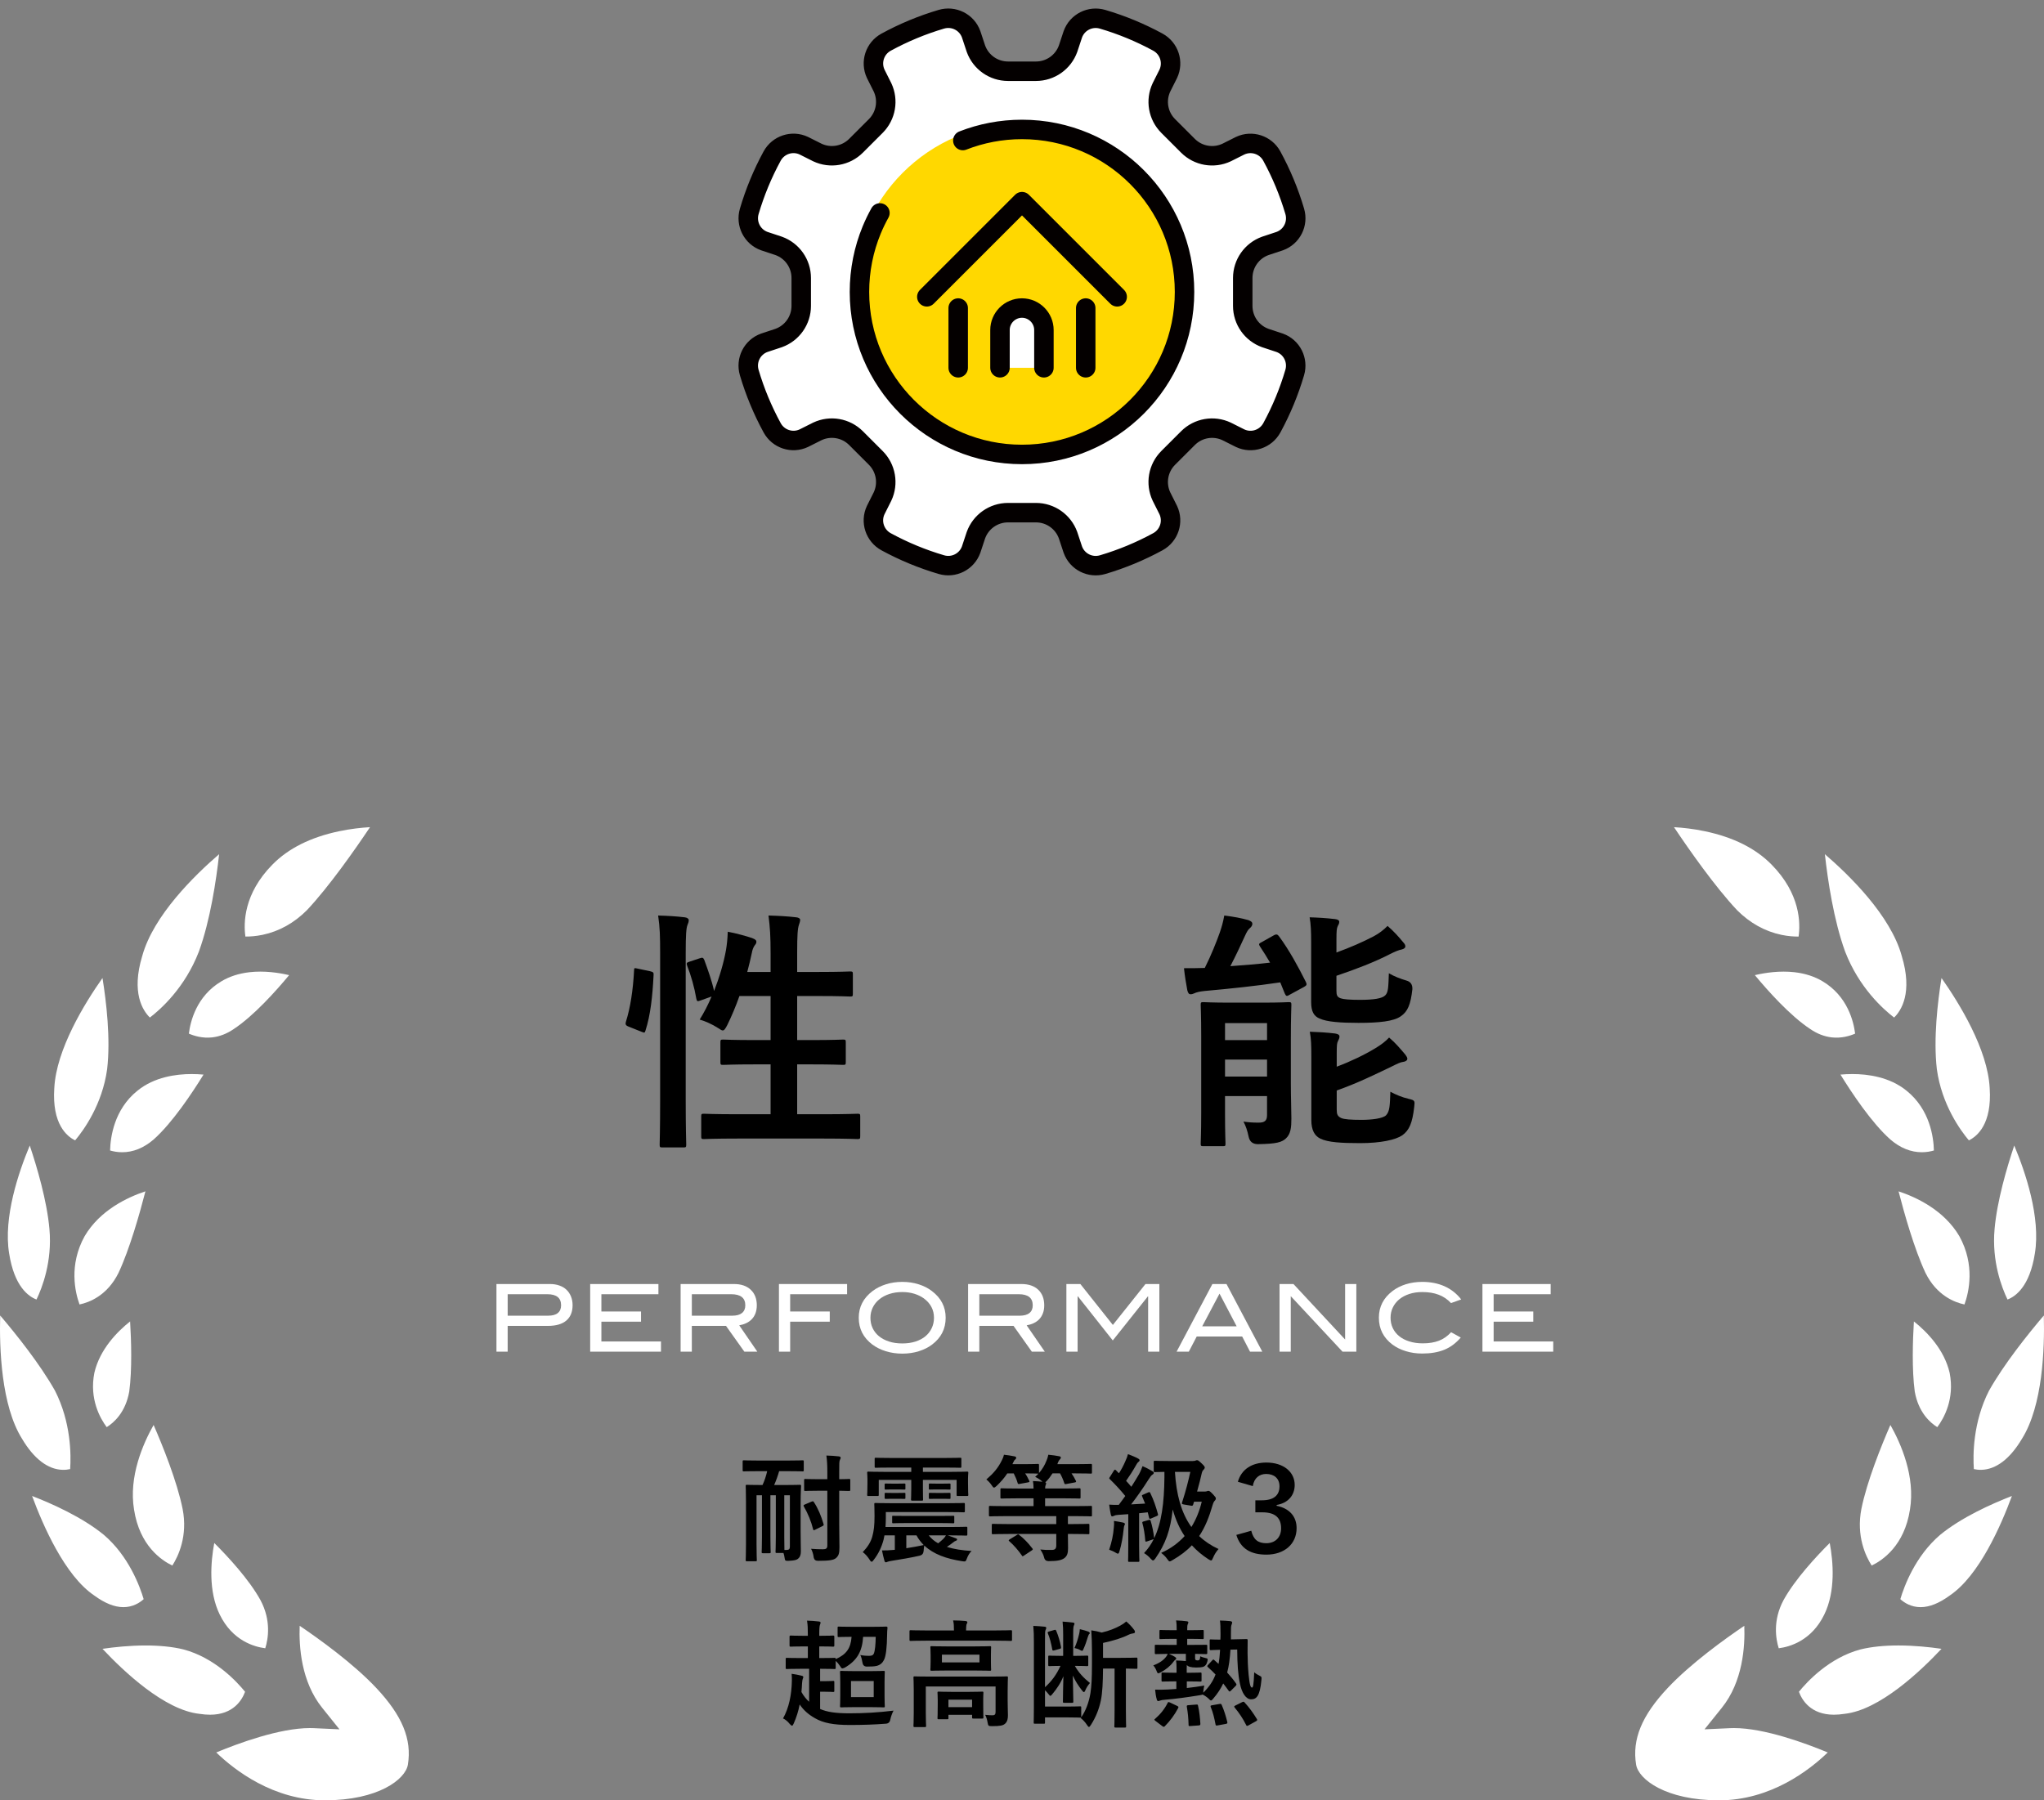<?xml version="1.0" encoding="UTF-8"?><svg id="b" xmlns="http://www.w3.org/2000/svg" viewBox="0 0 420 370"><rect x="0" y="0" width="420" height="370" fill="#808080" stroke="none"/><defs><style>.d{fill:#ffd800;stroke:#ffd800;stroke-width:2.5px;}.d,.e,.f{stroke-linecap:round;stroke-linejoin:round;}.g,.h,.f{fill:#fff;}.h,.i{opacity:0;}.e{fill:none;}.e,.f{stroke:#040000;stroke-width:4px;}.j{fill:gold;}</style></defs><g id="c"><g class="i"><rect class="j" x="0" width="420" height="370" rx="30" ry="30"/></g><rect class="h" x="150" width="120" height="120"/><path class="f" d="M220.447,7.047l-.98,2.957c-1.001,2.782-3.639,4.636-6.595,4.636h-5.744c-2.956,0-5.595-1.855-6.596-4.636l-.98-2.957c-.897-2.492-3.583-3.84-6.124-3.09-3.977,1.174-7.776,2.761-11.35,4.709-2.321,1.265-3.258,4.117-2.132,6.508l-.003-.005,1.398,2.784c1.259,2.675.705,5.852-1.385,7.942l-4.062,4.062c-2.09,2.09-5.268,2.645-7.942,1.385l-2.784-1.398c-2.396-1.128-5.249-.182-6.515,2.145-1.982,3.642-3.547,7.451-4.696,11.356-.746,2.536.607,5.215,3.094,6.11l-.006-.002,2.957.98c2.782,1.001,4.636,3.639,4.636,6.595v5.744c0,2.956-1.855,5.595-4.636,6.596l-2.957.98c-2.492.897-3.84,3.583-3.09,6.124,1.174,3.977,2.761,7.776,4.709,11.35,1.265,2.321,4.117,3.258,6.508,2.132l-.005.003,2.784-1.398c2.675-1.259,5.852-.705,7.942,1.385l4.061,4.062c2.09,2.09,2.645,5.268,1.385,7.942l-1.398,2.784c-1.128,2.396-.182,5.249,2.145,6.515,3.642,1.982,7.451,3.547,11.356,4.696,2.536.746,5.215-.607,6.11-3.094l-.002.006.98-2.957c1.001-2.782,3.639-4.636,6.596-4.636h5.744c2.956,0,5.595,1.855,6.596,4.636l.98,2.957c.897,2.492,3.583,3.84,6.124,3.09,3.977-1.174,7.776-2.761,11.35-4.709,2.321-1.265,3.258-4.117,2.132-6.508l.003.005-1.398-2.784c-1.259-2.675-.705-5.852,1.385-7.942l4.062-4.061c2.09-2.09,5.268-2.645,7.942-1.385l2.784,1.398c2.396,1.128,5.249.182,6.515-2.145,1.982-3.642,3.547-7.451,4.696-11.356.746-2.536-.607-5.215-3.094-6.11l.006.002-2.957-.98c-2.782-1.001-4.636-3.639-4.636-6.595v-5.744c0-2.956,1.855-5.595,4.636-6.596l2.957-.98c2.492-.897,3.84-3.583,3.09-6.124-1.174-3.977-2.761-7.776-4.709-11.35-1.265-2.321-4.117-3.258-6.508-2.132l.005-.003-2.784,1.398c-2.675,1.259-5.852.705-7.942-1.385l-4.062-4.062c-2.09-2.09-2.645-5.268-1.385-7.942l1.398-2.784c1.128-2.396.182-5.249-2.145-6.515-3.642-1.982-7.451-3.547-11.356-4.696-2.536-.746-5.215.607-6.11,3.094l.002-.006Z"/><circle class="d" cx="210" cy="60" r="33.398"/><path class="e" d="M180.807,43.764c-.632,1.135-1.201,2.31-1.7,3.521-1.615,3.919-2.506,8.213-2.506,12.715,0,18.445,14.953,33.398,33.398,33.398,18.445,0,33.398-14.953,33.398-33.398,0-18.445-14.953-33.398-33.398-33.398-4.289,0-8.39.809-12.157,2.282"/><line class="e" x1="196.889" y1="75.586" x2="196.889" y2="63.308"/><path class="f" d="M214.504,75.586v-7.765c0-2.482-2.031-4.513-4.513-4.513s-4.513,2.031-4.513,4.513v7.765"/><line class="e" x1="223.093" y1="63.308" x2="223.093" y2="75.586"/><polyline class="e" points="229.557 61.002 210 41.445 190.443 61.002"/><path d="M133.564,199.605c.674.156.781.264.732.835-.215,4.268-.625,8.169-1.67,11.396-.146.518-.264.415-.83.205l-2.598-1.04c-.684-.259-.732-.518-.576-1.04.889-2.808,1.455-6.401,1.67-10.562,0-.522.098-.469.82-.312l2.451.518ZM135.645,196.016c0-3.691-.049-5.356-.41-7.856,1.973.054,3.75.156,5.459.366.518.049.83.312.83.571,0,.361-.098.625-.254.986-.264.679-.371,1.978-.371,5.776v30.229c0,5.884.107,8.848.107,9.106,0,.576-.049.625-.576.625h-4.316c-.518,0-.566-.049-.566-.625,0-.259.098-3.223.098-9.053v-30.127ZM143.77,196.954c.566-.21.723-.156.938.312.723,1.978,1.553,4.268,2.021,6.401,1.094-2.812,1.982-5.776,2.451-8.433.156-.938.312-2.183.361-3.745,1.709.312,3.955.938,4.99,1.299.684.264.889.469.889.732,0,.361-.107.469-.312.728-.312.415-.518.986-.625,1.611-.264,1.25-.576,2.549-.938,3.901h4.795v-3.745c0-3.691-.117-5.308-.43-7.856,1.982.054,3.906.156,5.684.366.518.049.82.259.82.518,0,.366-.146.679-.254,1.04-.254.781-.361,1.978-.361,5.776v3.901h4.365c4.629,0,6.191-.103,6.504-.103.527,0,.576.054.576.571v4.009c0,.518-.049.571-.576.571-.312,0-1.875-.103-6.504-.103h-4.365v9.053h2.803c4.688,0,6.299-.103,6.611-.103.518,0,.576.049.576.571v4.058c0,.522-.059.571-.576.571-.312,0-1.924-.103-6.611-.103h-2.803v10.249h5.254c5.098,0,6.816-.103,7.129-.103.518,0,.576.054.576.571v4.009c0,.571-.059.625-.576.625-.312,0-2.031-.107-7.129-.107h-17.275c-5.098,0-6.875.107-7.129.107-.518,0-.566-.054-.566-.625v-4.009c0-.518.049-.571.566-.571.254,0,2.031.103,7.129.103h6.562v-10.249h-3.125c-4.688,0-6.25.103-6.611.103-.518,0-.576-.049-.576-.571v-4.058c0-.522.059-.571.576-.571.361,0,1.924.103,6.611.103h3.125v-9.053h-6.406c-.723,2.08-1.611,4.16-2.5,5.981-.41.781-.625,1.094-.938,1.094-.205,0-.518-.21-.986-.522-1.201-.776-2.646-1.401-3.74-1.714.879-1.406,1.719-3.018,2.441-4.736l-2.188.781c-.674.259-.83.259-.938-.312-.41-2.393-1.094-4.785-1.875-6.763-.205-.576-.156-.679.527-.889l2.031-.674Z"/><path d="M261.758,192.218c.566-.312.781-.156,1.094.264,2.031,2.754,3.906,6.191,5.469,9.312.254.522.205.728-.371,1.04l-2.969,1.611c-.566.366-.723.312-.986-.259l-.928-2.29c-4.902.732-10.312,1.304-15.566,1.772-.986.103-1.66.259-2.08.469-.264.103-.469.205-.781.205s-.518-.205-.674-.83c-.264-1.406-.527-3.018-.684-4.526,1.357,0,2.92,0,4.277-.054,1.289-2.549,2.441-5.464,3.066-7.231.41-1.196.674-2.085.938-3.54,2.08.259,3.438.522,4.941.938.566.21.83.415.83.781,0,.361-.264.674-.576.938-.254.205-.566.674-.938,1.509-.82,1.821-1.973,4.263-3.008,6.24,2.812-.205,5.566-.415,8.164-.728-.674-1.143-1.348-2.236-2.08-3.33-.312-.469-.205-.625.361-.884l2.5-1.406ZM265.244,222.813c0,2.656.107,5.464.107,7.075,0,1.772-.107,3.174-1.152,4.111-.82.728-1.816,1.094-5.723,1.147q-1.602,0-1.914-1.562c-.273-1.299-.586-2.188-1.055-3.071,1.211.156,1.875.21,3.125.21s1.719-.415,1.719-1.562v-3.901h-8.633v3.384c0,4.106.098,6.084.098,6.396,0,.469-.049.522-.566.522h-3.955c-.518,0-.576-.054-.576-.522,0-.361.107-2.183.107-6.396v-15.61c0-4.214-.107-6.143-.107-6.504,0-.522.059-.571.576-.571.361,0,1.67.103,5.518.103h6.504c3.848,0,5.146-.103,5.459-.103.518,0,.576.049.576.571,0,.312-.107,2.603-.107,6.973v9.312ZM251.719,210.274v3.486h8.633v-3.486h-8.633ZM260.352,221.251v-3.486h-8.633v3.486h8.633ZM274.609,195.758c2.861-1.04,5.361-2.134,7.656-3.33,1.191-.625,2.129-1.406,2.852-2.134,1.309,1.143,2.295,2.236,3.184,3.33.361.366.469.625.469.884,0,.312-.312.522-.732.625-.576.103-1.357.415-2.393.938-3.223,1.665-7.031,3.12-11.035,4.473v3.071c0,.938.156,1.299.879,1.562.625.205,1.826.312,3.965.312,2.754,0,4.57-.264,5.195-.938.625-.625.625-1.665.732-4.526,1.045.625,2.393,1.143,3.643,1.509q1.25.361,1.191,1.768c-.352,3.12-.938,4.58-2.383,5.566-1.465,1.04-4.434,1.353-8.691,1.353-3.691,0-6.504-.205-7.969-.884-1.191-.469-1.758-1.455-1.758-3.379v-12.334c0-2.236-.059-3.643-.312-5.098,1.66.049,3.477.156,5.195.361.576.054.889.264.889.571,0,.366-.156.576-.312.889-.205.469-.264.884-.264,2.861v2.549ZM274.668,228.018c0,.986.156,1.401.938,1.768.625.259,1.914.366,4.16.366,2.031,0,4.365-.264,5.039-.938.781-.835.781-2.031.889-4.839,1.045.571,2.393,1.143,3.74,1.455,1.309.312,1.309.366,1.152,1.719-.371,3.228-.996,4.736-2.441,5.776-1.357.933-4.434,1.611-8.643,1.611-3.857,0-6.66-.156-8.223-.938-1.143-.571-1.826-1.714-1.826-3.799v-13.11c0-2.236-.039-3.589-.312-5.049,1.67.054,3.496.156,5.215.366.566.103.879.259.879.625,0,.361-.156.625-.312.938-.205.415-.254.728-.254,2.754v2.5c2.803-1.04,5.723-2.446,7.949-3.799,1.201-.728,2.09-1.406,2.812-2.188,1.309,1.094,2.295,2.29,3.232,3.384.361.469.518.728.518.986,0,.312-.371.576-.83.625-.576.054-1.299.42-2.344.938-3.584,1.719-7.178,3.486-11.338,4.946v3.901Z"/><path d="M155.938,302.354c-2.188,0-2.949.044-3.066.044-.244,0-.273-.02-.273-.264v-1.748c0-.239.029-.264.273-.264.117,0,.879.049,3.066.049h5.889c2.207,0,2.949-.049,3.066-.049.244,0,.264.024.264.264v1.748c0,.244-.02.264-.264.264-.117,0-.859-.044-3.066-.044h-1.729c-.283,1.006-.645,1.987-1.025,2.847h2.275c2.109,0,2.832-.044,2.969-.044.264,0,.293.024.293.264,0,.142-.098,1.294-.098,3.545v5.723c0,1.943.049,3.14.049,4.17,0,.742-.195,1.172-.596,1.509-.293.239-.771.361-1.895.41-.674.02-.771,0-.84-.552-.049-.435-.146-.767-.244-1.055h-1.357c-.244,0-.273-.024-.273-.264,0-.171.059-1.152.059-3.042v-8.555h-1.113v8.604c0,1.89.059,2.896.059,3.042,0,.239-.029.264-.293.264h-1.289c-.244,0-.273-.024-.273-.264,0-.171.059-1.152.059-3.042v-8.604h-1.113v10.112c0,2.061.059,3.066.059,3.208,0,.215-.029.239-.244.239h-1.768c-.244,0-.273-.024-.273-.239,0-.166.059-1.147.059-3.354v-8.457c0-2.227-.059-3.232-.059-3.398,0-.239.029-.264.273-.264.156,0,.879.044,2.988.044h.195c.41-.884.723-1.816.957-2.847h-1.699ZM161.641,318.546c.449,0,.664-.166.664-.669v-10.566h-1.152v8.555c0,1.338.029,2.227.029,2.681h.459ZM166.787,308.604c.244-.093.332-.093.459.122.84,1.27,1.504,2.871,1.982,4.502.068.239,0,.312-.264.43l-1.484.742c-.293.146-.361.122-.41-.142-.352-1.46-1.055-3.208-1.895-4.648-.117-.215-.068-.288.195-.405l1.416-.601ZM172.441,313.155c0,1.68.049,3.501.049,4.839,0,1.226-.146,1.753-.752,2.256-.498.381-1.357.527-3.633.527q-.742.02-.889-.625c-.117-.815-.283-1.318-.557-1.846.869.073,1.738.098,2.451.098.645,0,.889-.19.889-.767v-11.26h-1.758c-1.953,0-2.607.049-2.754.049-.234,0-.254-.024-.254-.264v-1.968c0-.215.02-.239.254-.239.146,0,.801.049,2.754.049h1.758v-1.484c0-1.533-.059-2.349-.195-3.379.889.024,1.699.073,2.539.171.234.02.391.117.391.239,0,.215-.078.332-.156.503-.137.283-.137.811-.137,2.417v1.533c1.367,0,1.865-.049,1.992-.049.254,0,.283.024.283.239v1.968c0,.239-.029.264-.283.264-.127,0-.625-.024-1.992-.049v6.777Z"/><path d="M182.021,312.056c0,.571-.029,1.172-.068,1.772h13.242c2.344,0,3.164-.049,3.301-.049.244,0,.273.024.273.239v1.294c0,.264-.029.288-.273.288-.137,0-.957-.049-3.301-.049h-.449c.596.19,1.27.454,1.719.625.117.044.195.093.195.215,0,.142-.078.215-.244.264-.166.044-.303.142-.645.405-.312.239-.713.552-1.201.864,1.445.454,3.145.718,5.078.835-.41.361-.762.962-.996,1.606-.215.601-.293.601-1.035.479-3.115-.479-5.801-1.411-7.695-3.208-.068.356-.117.791-.137,1.147q-.078.767-.791.938c-1.865.43-3.955.767-5.732,1.055-.381.068-.713.117-.859.19-.166.073-.234.117-.352.117-.156,0-.244-.068-.312-.308-.195-.698-.371-1.392-.508-2.134.791.024,1.436-.024,2.305-.098.098,0,.215-.024.332-.024v-2.969h-2.129c-.059.312-.127.601-.176.864-.381,1.484-1.055,2.92-1.992,4.116-.186.288-.332.435-.469.435-.117,0-.273-.146-.43-.435-.41-.645-.957-1.245-1.396-1.533.986-1.05,1.631-2.012,1.963-3.208.332-1.245.459-2.227.459-4.263,0-1.533-.049-2.251-.049-2.373,0-.239.02-.264.293-.264.137,0,.928.049,3.252.049h11.553c2.324,0,3.086-.049,3.223-.049.273,0,.293.024.293.264v1.392c0,.239-.02.264-.293.264-.137,0-.898-.049-3.223-.049h-12.725v1.294ZM183.242,301.612c-2.324,0-3.115.044-3.262.044-.234,0-.254-.024-.254-.264v-1.558c0-.215.02-.239.254-.239.146,0,.938.049,3.262.049h10.762c2.344,0,3.105-.049,3.281-.049.234,0,.254.024.254.239v1.558c0,.239-.02.264-.254.264-.176,0-.938-.044-3.281-.044h-4.365v.884h5.918c2.197,0,2.969-.049,3.135-.049.244,0,.273.024.273.264,0,.146-.059.527-.059,1.104v.981c0,1.938.059,2.251.059,2.397,0,.239-.029.264-.273.264h-1.865c-.244,0-.264-.024-.264-.264v-3.042h-6.924v1.748c0,1.411.029,2.085.029,2.227,0,.239,0,.288-.244.288h-1.982c-.225,0-.244-.049-.244-.288,0-.142.049-.815.049-2.227v-1.748h-6.68v3.042c0,.239-.029.264-.273.264h-1.836c-.244,0-.273-.024-.273-.264,0-.146.059-.459.059-2.397v-.815c0-.742-.059-1.123-.059-1.27,0-.239.029-.264.273-.264.137,0,.928.049,3.105.049h5.684v-.884h-4.004ZM184.414,304.918c.986,0,1.23-.024,1.367-.024.234,0,.264.024.264.19v.864c0,.166-.029.19-.264.19-.137,0-.381-.024-1.367-.024h-.977c-.986,0-1.23.024-1.367.024-.264,0-.293-.024-.293-.19v-.864c0-.166.029-.19.293-.19.137,0,.381.024,1.367.024h.977ZM184.414,306.832c.986,0,1.23-.024,1.367-.024.234,0,.264.024.264.171v.859c0,.19-.029.215-.264.215-.137,0-.381-.024-1.367-.024h-.977c-.986,0-1.23.024-1.367.024-.264,0-.293-.024-.293-.239v-.835c0-.146.029-.171.293-.171.137,0,.381.024,1.367.024h.977ZM186.699,313.013c-2.236,0-2.979.049-3.125.049-.234,0-.254-.024-.254-.215v-1.128c0-.19.02-.19.254-.19.146,0,.889.024,3.125.024h6.006c2.197,0,2.969-.024,3.115-.024.234,0,.264,0,.264.19v1.128c0,.19-.029.215-.264.215-.146,0-.918-.049-3.115-.049h-6.006ZM186.23,318.189c1.23-.195,2.5-.41,3.574-.649-.566-.576-1.074-1.221-1.484-1.987h-2.09v2.637ZM190.84,315.552c.498.645,1.152,1.196,1.934,1.631.41-.312.742-.625,1.055-.913.195-.215.41-.454.547-.718h-3.535ZM193.613,304.918c1.035,0,1.289-.024,1.445-.024.234,0,.254.024.254.19v.864c0,.166-.02.19-.254.19-.156,0-.41-.024-1.445-.024h-1.055c-1.025,0-1.289.024-1.436.024-.244,0-.264-.024-.264-.19v-.864c0-.166.02-.19.264-.19.146,0,.41.024,1.436.024h1.055ZM193.613,306.832c1.035,0,1.289-.024,1.445-.024.234,0,.254.024.254.215v.815c0,.19-.02.215-.254.215-.156,0-.41-.024-1.445-.024h-1.055c-1.025,0-1.289.024-1.436.024-.244,0-.264-.024-.264-.215v-.815c0-.19.02-.215.264-.215.146,0,.41.024,1.436.024h1.055Z"/><path d="M207.197,315.264c-2.227,0-2.998.049-3.135.049-.244,0-.273-.024-.273-.264v-1.582c0-.264.029-.288.273-.288.137,0,.908.049,3.135.049h9.844v-1.631h-10.537c-2.158,0-2.871.049-3.027.049-.254,0-.273-.024-.273-.264v-1.626c0-.239.02-.264.273-.264.156,0,.869.044,3.027.044h5.869v-1.602h-3.213c-2.344,0-3.184.049-3.33.049-.244,0-.264-.024-.264-.264v-1.582c0-.239.02-.264.264-.264.146,0,.986.049,3.33.049h3.213c0-.649-.049-1.104-.127-1.533.703.024,1.396.068,1.953.142l-.176-.166c-.449-.386-.908-.649-1.318-.84.244-.215.479-.454.674-.669h-.176c-.137,0-.762-.049-2.559-.049.332.479.576.981.84,1.509.098.215.078.288-.234.337l-1.68.308c-.361.073-.41.049-.479-.215-.166-.62-.479-1.318-.791-1.938h-1.318c-.596.908-1.299,1.724-2.207,2.588-.244.215-.381.332-.527.332s-.264-.142-.479-.479c-.332-.503-.742-.908-1.094-1.196,1.406-1.196,2.383-2.3,3.184-3.931.166-.332.312-.645.43-1.147.664.073,1.504.19,2.178.337.244.044.342.166.342.283,0,.146-.098.288-.225.386-.146.098-.244.239-.381.576-.078.117-.117.239-.166.356h2.412c1.973,0,2.617-.049,2.754-.049.273,0,.293.024.293.288v1.582c.674-.791,1.172-1.582,1.533-2.539.146-.312.283-.718.381-1.221.742.073,1.66.19,2.227.312.273.044.342.166.342.264,0,.142-.068.264-.195.381-.117.122-.244.288-.361.552-.068.142-.117.288-.156.43h3.652c2.256,0,3.047-.049,3.193-.049.244,0,.264.024.264.288v1.44c0,.239-.02.264-.264.264-.146,0-.938-.049-3.193-.049h-.742c.342.479.625.981.898,1.533.088.215.039.288-.273.337l-1.65.308c-.361.073-.4.049-.479-.215-.215-.669-.508-1.343-.859-1.963h-1.543c-.332.503-.684,1.006-1.143,1.509-.146.166-.244.264-.342.337.098.044.176.117.176.19,0,.142-.049.239-.098.356-.049.146-.117.361-.117.723h3.711c2.373,0,3.184-.049,3.33-.049.215,0,.244.024.244.264v1.582c0,.239-.029.264-.244.264-.146,0-.957-.049-3.33-.049h-3.711v1.602h6.348c2.148,0,2.891-.044,3.047-.044.215,0,.234.024.234.264v1.626c0,.239-.02.264-.234.264-.156,0-.898-.049-3.047-.049h-1.66v1.631h.986c2.256,0,3.018-.049,3.164-.049.244,0,.264.024.264.288v1.582c0,.239-.02.264-.264.264-.146,0-.908-.049-3.164-.049h-.986v.361c0,.835.029,1.748.029,2.539,0,.957-.146,1.626-.791,2.085-.547.381-1.318.596-3.203.596q-.752,0-.918-.718c-.137-.576-.43-1.147-.791-1.675.889.093,1.484.117,2.324.093.693,0,.957-.239.957-.957v-2.324h-9.844ZM208.926,315.479c.137-.093.215-.142.283-.142s.127.049.215.117c.957.742,1.826,1.631,2.686,2.759.166.19.166.239-.098.43l-1.562,1.03c-.332.215-.352.239-.469.024-.742-1.079-1.66-2.134-2.598-2.949-.186-.166-.156-.215.127-.405l1.416-.864Z"/><path d="M235.889,306.734c.312-.117.361-.117.479.122.703,1.436,1.172,2.876,1.562,4.312.068.264,0,.288-.293.43l-1.123.483c-.283.117-.361.068-.41-.195l-.264-1.074c-.596.068-1.191.142-1.777.19v6.587c0,2.202.059,3.018.059,3.14,0,.239-.029.264-.273.264h-1.797c-.234,0-.254-.024-.254-.264,0-.146.039-.938.039-3.14v-6.396l-2.08.142c-.4.024-.674.098-.859.195-.098.049-.244.117-.381.117-.146,0-.215-.166-.273-.405-.117-.576-.234-1.245-.332-2.012.703.049,1.348.068,1.973.049.449-.576.879-1.201,1.338-1.821-.967-1.201-2.041-2.349-3.164-3.452-.215-.166-.146-.239.029-.503l.781-1.245c.098-.142.176-.215.244-.215.049,0,.117.049.215.142.186.215.4.41.596.601.508-.791.918-1.558,1.299-2.446.303-.645.43-1.025.547-1.484.654.239,1.494.576,2.061.889.264.142.332.239.332.381,0,.122-.098.215-.215.312-.186.146-.283.264-.449.576-.742,1.318-1.367,2.275-2.109,3.33.381.405.742.815,1.074,1.221.547-.84,1.074-1.724,1.582-2.588.293-.527.527-1.123.723-1.65.742.308,1.465.693,2.012,1.03.215.117.293.215.293.356,0,.171-.127.264-.273.361-.234.142-.43.405-.781.957-1.211,1.919-2.5,3.735-3.594,5.151.928-.049,1.885-.098,2.871-.166-.195-.503-.391-.986-.605-1.465-.098-.239-.068-.264.273-.405l.928-.41ZM228.867,313.922c.049-.454.078-.811.029-1.338.596.068,1.484.264,1.865.332.264.073.391.171.391.288,0,.122-.059.215-.127.337-.068.117-.088.405-.146.791-.137,1.411-.43,3.115-.84,4.453-.117.386-.186.527-.352.527-.098,0-.244-.093-.459-.215-.381-.239-.957-.479-1.318-.601.527-1.553.84-3.018.957-4.575ZM247.539,306.544c.254,0,.352-.024.469-.073.117-.044.176-.068.312-.068.146,0,.332.068.938.718.449.479.576.669.576.84,0,.142-.049.264-.166.405-.176.166-.312.361-.459.815-.742,2.588-1.582,4.697-2.803,6.514,1.104,1.055,2.422,1.943,3.975,2.661-.479.552-.83,1.104-1.123,1.797-.166.381-.234.552-.41.552-.117,0-.283-.098-.566-.264-1.25-.815-2.383-1.748-3.379-2.852-1.055,1.128-2.354,2.109-3.965,3.042-.273.166-.449.264-.586.264-.156,0-.273-.142-.508-.479-.332-.503-.791-.908-1.25-1.27,1.973-.864,3.555-2.061,4.824-3.452-1.016-1.509-1.826-3.281-2.451-5.459-.459,4.189-1.436,7.017-3.594,10.107-.186.239-.303.361-.459.361-.117,0-.254-.122-.498-.386-.381-.454-.84-.811-1.338-1.123.781-.84,1.465-1.797,1.992-2.876l-1.328.454c-.332.122-.381.098-.41-.142-.088-1.152-.303-2.637-.586-3.569-.078-.264,0-.312.283-.386l1.006-.288c.293-.068.312-.044.41.215.254.791.596,2.324.713,3.525,1.514-3.115,2.061-7.212,2.109-12.554v-1.079c-1.318.024-1.797.049-1.914.049-.264,0-.283-.024-.283-.264v-1.797c0-.239.02-.264.283-.264.146,0,.811.049,2.92.049h4.814c.312,0,.498-.049.596-.098s.176-.073.293-.073c.166,0,.332.073.977.698.488.454.605.669.605.815,0,.117-.098.308-.264.479-.195.166-.264.332-.342.62-.234,1.055-.566,2.397-.977,3.833h1.562ZM241.426,302.496c.283,4.648,1.289,8.433,3.379,11.333.977-1.558,1.68-3.33,2.129-5.2h-1.582l-.166.552c-.098.264-.146.337-.479.264l-1.416-.239c-.43-.073-.498-.122-.381-.479.742-2.275,1.289-4.434,1.68-6.23h-3.164Z"/><path d="M254.355,304.532c.742-2.588,2.92-3.95,5.859-3.95,3.525,0,5.82,1.938,5.82,4.6,0,2.153-1.387,3.735-3.711,4.116v.171c2.617.527,4.102,2.178,4.102,4.6,0,3.232-2.49,5.439-6.211,5.439-3.203,0-5.312-1.226-6.172-4.053l3.066-.859c.449,1.821,1.387,2.563,3.086,2.563,1.816,0,3.047-1.177,3.047-3.066,0-2.036-1.104-3.281-3.838-3.281h-1.455v-2.471h1.338c2.51,0,3.623-1.079,3.623-2.876,0-1.626-1.113-2.539-2.734-2.539-1.367,0-2.471.791-2.754,2.495l-3.066-.889Z"/><path d="M168.34,338.37v2.393h.342c1.982,0,2.637-.044,2.783-.044.215,0,.254.02.254.264,2.139-.938,3.096-2.183,3.262-4.58-1.816,0-2.461.049-2.617.049-.234,0-.254-.024-.254-.264v-1.626c0-.239.02-.264.254-.264.156,0,.82.044,2.812.044h4.062c1.992,0,2.666-.044,2.812-.044.254,0,.312.044.312.288-.059.454-.078.908-.078,1.338-.039,2.661-.234,4.434-.645,5.225-.293.601-.762,1.03-1.484,1.221-.508.122-1.172.146-2.031.146q-.771,0-.898-.791c-.088-.527-.254-1.25-.449-1.582.723.142,1.318.166,1.797.166.527,0,.84-.117.977-.454.244-.576.371-1.895.391-3.452h-2.588c-.186,2.998-1.24,4.844-3.721,6.304-.254.117-.43.19-.547.19-.166,0-.254-.142-.498-.527-.264-.405-.557-.742-.869-1.03v1.416c0,.239-.02.264-.254.264-.146,0-.801-.049-2.783-.049h-.166v2.539h1.025c1.084,0,1.514-.049,1.631-.049.234,0,.264.024.264.264v1.772c0,.215-.029.239-.264.239-.117,0-.547-.049-1.631-.049h-1.025v3.545c1.436.625,3.184.889,6.016.889,3.086,0,5.918-.166,9.072-.552-.303.576-.527,1.196-.674,1.87q-.137.767-.898.815c-2.451.19-4.775.264-7.432.264-3.35,0-5.439-.41-7.139-1.392-1.318-.742-2.344-1.631-3.145-2.827-.254,1.343-.664,2.661-1.211,3.882-.127.312-.225.479-.371.479-.117,0-.234-.122-.449-.337-.41-.527-.938-.957-1.387-1.147,1.221-2.183,1.768-4.888,1.816-7.788,0-.381,0-.859-.049-1.387.693.093,1.465.239,2.012.381.283.073.381.122.381.288,0,.098-.02.19-.098.337-.059.117-.137.552-.156.957-.029.576-.059,1.172-.127,1.772.439.791.938,1.436,1.582,2.012v-6.777h-1.768c-1.973,0-2.637.049-2.812.049-.215,0-.234-.024-.234-.264v-1.753c0-.264.02-.283.234-.283.176,0,.84.044,2.812.044h1.504v-2.393h-.879c-1.855,0-2.48.049-2.617.049-.234,0-.264-.024-.264-.264v-1.729c0-.264.029-.288.264-.288.137,0,.762.049,2.617.049h.879v-.19c0-1.343-.02-1.963-.166-2.925.889.024,1.611.073,2.393.171.244.024.391.093.391.239,0,.142-.059.239-.117.43-.098.239-.156.693-.156,2.036v.239h.244c1.846,0,2.451-.049,2.568-.049.254,0,.283.024.283.288v1.729c0,.239-.029.264-.283.264-.117,0-.723-.049-2.568-.049h-.244ZM178.906,343.448c1.855,0,2.471-.049,2.637-.049.244,0,.264.024.264.264,0,.142-.049.718-.049,2.061v2.852c0,1.343.049,1.914.049,2.061,0,.239-.02.264-.264.264-.166,0-.781-.049-2.637-.049h-3.418c-1.875,0-2.471.049-2.617.049-.234,0-.264-.024-.264-.264,0-.171.049-.718.049-2.061v-2.852c0-1.343-.049-1.895-.049-2.061,0-.239.029-.264.264-.264.146,0,.742.049,2.617.049h3.418ZM179.531,345.484h-4.668v3.306h4.668v-3.306Z"/><path d="M190.195,337.193c-2.158,0-2.9.049-3.047.049-.234,0-.264-.024-.264-.264v-1.675c0-.239.029-.264.264-.264.146,0,.889.049,3.047.049h5.82v-.073c0-.791-.02-1.416-.176-1.987.898,0,1.729.044,2.539.117.244.024.391.122.391.239,0,.171-.098.288-.176.479-.039.195-.088.503-.088,1.152v.073h6.133c2.158,0,2.9-.049,3.037-.049.244,0,.273.024.273.264v1.675c0,.239-.029.264-.273.264-.137,0-.879-.049-3.037-.049h-14.443ZM207.051,349.483c0,1.294.059,2.3.059,3.042,0,.649-.098,1.294-.586,1.729-.43.381-.977.503-2.695.503-.742,0-.771-.049-.898-.742-.088-.576-.283-1.177-.498-1.582.723.068,1.025.093,1.533.093.391,0,.605-.166.605-.669v-5.249h-14.336v5.371c0,1.772.059,2.583.059,2.705,0,.239-.029.264-.273.264h-2.051c-.244,0-.273-.024-.273-.264,0-.146.059-.864.059-2.705v-4.648c0-1.68-.059-2.397-.059-2.539,0-.239.029-.264.273-.264.156,0,.957.044,3.223.044h12.422c2.266,0,3.066-.044,3.223-.044.244,0,.273.024.273.264,0,.142-.059.981-.059,2.729v1.963ZM200.303,338.37c2.178,0,2.939-.049,3.096-.049.234,0,.254.024.254.264,0,.166-.039.527-.039,1.558v1.46c0,.981.039,1.367.039,1.509,0,.239-.02.264-.254.264-.156,0-.918-.049-3.096-.049h-5.771c-2.188,0-2.949.049-3.096.049-.244,0-.264-.024-.264-.264,0-.142.049-.527.049-1.509v-1.46c0-1.03-.049-1.392-.049-1.558,0-.239.02-.264.264-.264.146,0,.908.049,3.096.049h5.771ZM192.9,353.341c-.244,0-.264-.024-.264-.264,0-.166.049-.552.049-2.754v-.889c0-.908-.049-1.362-.049-1.509,0-.239.02-.264.264-.264.146,0,.771.049,2.588.049h3.73c1.797,0,2.422-.049,2.598-.049.234,0,.254.024.254.264,0,.146-.039.576-.039,1.27v1.055c0,2.158.039,2.539.039,2.686,0,.239-.02.264-.254.264h-1.777c-.264,0-.293-.024-.293-.264v-.503h-4.863v.645c0,.239-.02.264-.254.264h-1.729ZM201.26,340.069h-7.715v1.582h7.715v-1.582ZM194.883,350.85h4.863v-1.533h-4.863v1.533Z"/><path d="M220.859,342.369c.811,1.46,1.885,2.539,3.105,3.521-.449.503-.762,1.03-.996,1.606-.078.166-.156.264-.244.264-.098,0-.225-.122-.41-.361-.713-.933-1.338-1.841-1.865-3.042.02,2.446.098,4.048.098,5.342,0,.239-.029.264-.273.264h-1.582c-.254,0-.283-.024-.283-.264,0-1.27.049-2.827.098-5.195-.576,1.46-1.416,2.656-2.324,3.735-.166.19-.264.288-.361.288s-.195-.122-.381-.361c-.244-.308-.479-.571-.713-.786v3.35h4.766c1.738,0,2.295-.044,2.422-.044.234,0,.254.02.254.264v1.792c0,.122,0,.146-.02.22.957-1.318,1.621-3.188,1.914-4.985.215-1.484.312-2.852.312-6.084v-2.612c0-1.411-.049-2.827-.137-4.214.83.117,1.387.239,2.148.454,1.533-.361,2.734-.84,3.789-1.416.527-.283.859-.522,1.25-.859.566.479,1.143,1.079,1.621,1.724.117.146.166.264.166.454,0,.146-.146.239-.361.264-.283.049-.547.098-.957.288-1.27.649-3.105,1.221-5.244,1.68v3.066h3.564c2.305,0,3.125-.049,3.262-.049.215,0,.244.024.244.264v1.772c0,.239-.029.264-.244.264-.117,0-.693-.024-2.129-.049v8.53c0,2.275.049,3.184.049,3.33,0,.239-.029.264-.244.264h-1.895c-.254,0-.283-.024-.283-.264,0-.146.049-1.055.049-3.33v-8.53h-2.373c-.029,2.803-.117,5.005-.459,6.611-.381,1.772-1.025,3.379-2.012,4.937-.186.288-.312.454-.43.454-.098,0-.215-.142-.41-.43-.332-.527-.762-.981-1.289-1.416l.078-.093c-.059.02-.098.02-.215.02-.127,0-.771-.044-2.422-.044h-4.766v1.03c0,.239,0,.264-.244.264h-1.826c-.234,0-.254-.024-.254-.264,0-.171.039-1.152.039-3.14v-13.247c0-1.533-.02-2.324-.117-3.452.703.024,1.68.098,2.373.171.186.02.283.093.283.215,0,.166-.039.264-.137.454-.098.239-.117.503-.117,2.134v9.629c1.387-1.27,2.324-2.515,3.184-4.385-1.582,0-2.109.049-2.256.049-.244,0-.264-.024-.264-.288v-1.606c0-.239.02-.264.264-.264.146,0,.693.049,2.393.049h.41v-4.385c0-1.03-.02-1.699-.117-2.656.693.049,1.484.117,2.061.19.264.024.381.098.381.239,0,.098-.049.19-.117.361-.078.19-.146.381-.146,1.675v4.575h.41c1.729,0,2.256-.049,2.412-.049.244,0,.273.024.273.264v1.606c0,.264-.029.288-.273.288-.156,0-.684-.049-2.412-.049h-.068ZM216.641,334.991c.254-.073.312-.024.41.215.43,1.03.742,2.085.957,3.232.039.312.02.361-.244.435l-1.123.312c-.293.068-.391.068-.43-.22-.195-1.123-.527-2.441-.889-3.257-.098-.239-.068-.312.244-.405l1.074-.312ZM221.758,335.733c.059-.239.098-.527.127-.908.596.142,1.387.356,1.748.503.166.068.293.166.293.308,0,.122-.059.171-.156.22-.059.093-.137.264-.234.547-.234.791-.527,1.68-.908,2.52-.098.264-.166.356-.283.356-.078,0-.195-.049-.371-.142-.332-.215-.762-.337-1.191-.435.449-.981.723-1.89.977-2.969Z"/><path d="M240.205,339.903c.459.19.83.405,1.143.571.244.146.342.264.342.361s-.029.166-.166.264c-.146.098-.312.288-.43.454-.605.84-1.562,1.606-2.568,2.134-.264.117-.4.215-.498.215-.176,0-.244-.142-.391-.527-.186-.479-.43-.859-.664-1.104,1.309-.479,2.178-1.123,2.705-1.865.117-.171.186-.312.264-.503-1.68.024-2.305.049-2.422.049-.215,0-.234-.024-.234-.264v-1.416c0-.215.02-.239.234-.239.146,0,.84.024,2.9.024h1.367v-1.245h-.693c-1.846,0-2.441.049-2.598.049-.234,0-.254-.024-.254-.264v-1.343c0-.239.02-.264.254-.264.156,0,.752.049,2.598.049h.693c0-.938-.029-1.484-.127-2.012.771.024,1.562.093,2.139.166.244.024.381.098.381.215,0,.146-.049.239-.117.386-.098.215-.117.503-.117,1.245h.566c1.855,0,2.422-.049,2.568-.049.244,0,.264.024.264.264v1.343c0,.239-.02.264-.264.264-.146,0-.713-.049-2.568-.049h-.566v1.245h.957c2.051,0,2.754-.024,2.891-.024.244,0,.273.024.273.239v1.416c0,.239-.029.264-.273.264-.137,0-.713-.024-2.227-.049v.835c0,.264.029.386.195.459.117.049.264.049.381.049.146,0,.264-.049.342-.171.117-.19.137-.503.137-.669.312.142.674.264,1.016.332.547.122.586.146.449.723-.098.356-.195.596-.41.811-.283.312-.645.435-1.914.435-1.074,0-1.66-.19-1.895-.527-.02.166-.02.381-.02.669v.938h.352c1.729,0,2.285-.049,2.422-.049.244,0,.273.024.273.264v1.338c0,.244-.029.264-.273.264-.137,0-.693-.044-2.422-.044h-.332v1.362c1.201-.142,2.402-.288,3.594-.503-.068.264-.166.698-.195,1.152l-.02.312c1.172-1.152,1.992-2.324,2.52-3.74-.508-.527-1.016-1.03-1.562-1.509-.098-.098-.137-.142-.137-.19,0-.073.039-.146.156-.264l.82-.889c.234-.239.264-.288.43-.142l.918.815c.156-.864.254-1.821.312-2.9-1.328.024-1.738.073-1.875.073-.234,0-.264-.024-.264-.264v-1.704c0-.239.029-.239.264-.239.117,0,.576.049,1.934.049.029-.405.029-.791.029-1.221,0-1.343-.029-2.061-.117-2.705.771.02,1.338.044,2.061.117.293.024.449.146.449.264,0,.166-.068.337-.137.527-.098.215-.117.625-.117,1.655v1.313l1.143-.024c1.416-.02,1.895-.044,2.041-.044.215,0,.254.044.254.288-.02.957-.02,1.792-.02,2.563,0,1.196.078,3.086.215,4.478.215,2.178.41,2.637.703,2.637.215,0,.332-.459.449-3.14.293.264.723.527,1.074.693.488.239.459.312.41.864-.312,3.379-1.035,3.999-2.129,3.999-1.074,0-1.895-1.343-2.275-3.159-.41-1.895-.557-4.077-.576-7.07l-1.387.024c-.117,1.87-.312,3.379-.674,4.697.645.718,1.27,1.46,1.768,2.178.078.122.146.215.146.288s-.049.166-.166.288l-.957.957c-.264.239-.312.264-.479.049-.381-.527-.742-1.03-1.123-1.509-.508,1.079-1.152,2.061-2.012,3.066-.244.288-.371.43-.508.43-.117,0-.264-.142-.547-.43-.342-.312-.771-.601-1.172-.791-.098.049-.273.098-.723.166-2.402.386-4.795.723-6.895.889-.605.049-.898.098-1.055.166-.156.049-.293.122-.439.122s-.264-.122-.303-.337c-.176-.601-.273-1.318-.342-2.012.908.024,1.514.024,2.588-.024.596-.024,1.172-.073,1.777-.117v-1.558h-.371c-1.719,0-2.266.044-2.412.044-.244,0-.264-.02-.264-.264v-1.338c0-.239.02-.264.264-.264.146,0,.693.049,2.412.049h.41v-.889c0-.767-.02-1.196-.098-1.631.605,0,1.514.073,2.012.122v-1.484h-3.467ZM241.855,350.587c.332.166.332.19.234.454-.762,1.44-1.641,2.612-2.725,3.716-.098.093-.166.142-.244.142-.068,0-.137-.049-.283-.142l-1.387-1.055c-.312-.239-.312-.288-.098-.454,1.055-.913,1.963-2.017,2.588-3.286.117-.215.137-.19.508-.044l1.406.669ZM244.609,354.732c-.332.024-.381.024-.381-.239-.029-1.318-.146-2.515-.361-3.716-.039-.264.02-.312.361-.332l1.553-.122c.312-.024.342,0,.391.239.283,1.245.41,2.466.479,3.711,0,.244-.049.312-.342.337l-1.699.122ZM250.195,354.61c-.332.049-.391.024-.43-.215-.244-1.27-.508-2.417-.986-3.569-.088-.239-.049-.312.283-.361l1.484-.264c.293-.044.371-.068.488.195.479,1.074.879,2.368,1.152,3.521.039.239.02.312-.312.381l-1.68.312ZM255.195,349.844c.293-.146.371-.146.527.024.938,1.006,1.826,2.251,2.539,3.423.127.22.098.288-.186.459l-1.553.859c-.293.146-.371.146-.459-.073-.674-1.362-1.484-2.539-2.373-3.613-.137-.195-.137-.264.166-.41l1.338-.669Z"/><path class="g" d="M114.941,264.2c.586.205,1.074.498,1.465.874s.703.835.918,1.372.332,1.133.332,1.787c0,1.382-.43,2.437-1.289,3.169-.859.728-2.119,1.094-3.789,1.094h-8.262v5.298h-2.305v-13.901h11.016c.703,0,1.348.103,1.914.308ZM114.619,269.854c.449-.366.674-.894.674-1.582,0-1.523-.938-2.285-2.822-2.285h-8.154v4.414h8.301c.889,0,1.553-.181,2.002-.547Z"/><path class="g" d="M121.27,277.794v-13.901h14.023v2.095h-11.719v3.55h8.145v2.095h-8.145v4.067h12.246v2.095h-14.551Z"/><path class="g" d="M152.949,277.794l-3.77-5.298h-7.021v5.298h-2.305v-13.901h10.967c1.465,0,2.617.391,3.438,1.172.83.781,1.25,1.851,1.25,3.208,0,.61-.098,1.157-.273,1.631s-.43.879-.762,1.221c-.332.337-.703.61-1.152.815-.439.205-.918.352-1.426.439l3.721,5.415h-2.666ZM152.461,269.854c.449-.366.684-.894.684-1.582,0-1.523-.967-2.285-2.891-2.285h-8.096v4.414h8.311c.879,0,1.533-.181,1.992-.547Z"/><path class="g" d="M162.363,265.987v3.55h8.135v2.095h-8.135v6.162h-2.305v-13.901h14.004v2.095h-11.699Z"/><path class="g" d="M194.316,270.826c0,2.275-.938,4.121-2.812,5.527-.762.576-1.67,1.025-2.715,1.353-1.035.327-2.168.493-3.379.493-1.221,0-2.363-.171-3.418-.503s-1.963-.786-2.734-1.362c-1.865-1.406-2.803-3.242-2.803-5.508,0-2.231.947-4.058,2.842-5.493.781-.591,1.699-1.05,2.734-1.382,1.045-.332,2.168-.498,3.379-.498,1.191,0,2.305.166,3.359.498,1.045.332,1.953.791,2.715,1.382,1.895,1.436,2.832,3.262,2.832,5.493ZM191.914,270.826c0-1.621-.693-2.944-2.07-3.97-.566-.415-1.23-.732-1.982-.967-.752-.229-1.572-.347-2.451-.347-.977,0-1.865.132-2.666.396s-1.494.63-2.061,1.099c-.586.469-1.025,1.03-1.348,1.68-.312.645-.479,1.348-.479,2.109,0,.781.146,1.499.459,2.148s.742,1.201,1.318,1.665c.566.464,1.26.82,2.061,1.079s1.709.386,2.715.386c.996,0,1.895-.127,2.695-.386s1.484-.615,2.041-1.079.996-1.016,1.299-1.665c.312-.649.469-1.367.469-2.148Z"/><path class="g" d="M212.021,277.794l-3.76-5.298h-7.031v5.298h-2.305v-13.901h10.957c1.475,0,2.627.391,3.457,1.172.82.781,1.23,1.851,1.23,3.208,0,.61-.088,1.157-.273,1.631-.176.474-.43.879-.752,1.221-.322.337-.713.61-1.152.815s-.918.352-1.436.439l3.73,5.415h-2.666ZM211.523,269.854c.459-.366.684-.894.684-1.582,0-1.523-.957-2.285-2.871-2.285h-8.105v4.414h8.311c.869,0,1.533-.181,1.982-.547Z"/><path class="g" d="M235.918,277.794v-11.367h-.049l-7.217,9.062-7.168-9.062h-.059v11.367h-2.305v-13.901h2.871l6.68,8.408,6.699-8.408h2.852v13.901h-2.305Z"/><path class="g" d="M256.855,277.794l-1.611-3.11h-9.346l-1.621,3.11h-2.51l7.354-13.901h2.9l7.354,13.901h-2.52ZM250.586,265.87l-3.555,6.719h7.08l-3.525-6.719Z"/><path class="g" d="M275.859,277.794l-10.635-11.406v11.406h-2.305v-13.901h2.861l10.615,11.406v-11.406h2.305v13.901h-2.842Z"/><path class="g" d="M298.154,267.808c-.732-.781-1.572-1.357-2.549-1.719-.957-.366-2.09-.547-3.359-.547-.977,0-1.865.132-2.666.396s-1.484.63-2.061,1.099c-.566.469-1.006,1.025-1.318,1.67-.312.64-.469,1.338-.469,2.1,0,.781.146,1.499.459,2.148s.742,1.201,1.328,1.665c.566.464,1.27.825,2.09,1.079.82.259,1.738.386,2.764.386,1.26,0,2.354-.181,3.291-.537.928-.356,1.768-.942,2.51-1.748l1.982,1.094c-1.016,1.177-2.158,2.017-3.418,2.524-1.27.508-2.773.762-4.492.762-1.221,0-2.354-.166-3.398-.493-1.055-.322-1.963-.776-2.734-1.353-1.855-1.396-2.783-3.237-2.783-5.527,0-2.241.947-4.072,2.822-5.493.771-.586,1.68-1.045,2.715-1.372,1.045-.327,2.168-.488,3.379-.488,1.709,0,3.242.303,4.59.908,1.348.61,2.49,1.509,3.408,2.7l-2.09.747Z"/><path class="g" d="M304.609,277.794v-13.901h14.023v2.095h-11.719v3.55h8.145v2.095h-8.145v4.067h12.246v2.095h-14.551Z"/><path class="g" d="M44.434,360.165c4.539-1.887,13.015-5.012,19.249-5.012.262,0,.512.006.76.016l5.31.242-3.558-4.431c-4.308-5.354-4.784-12.574-4.616-16.847,3.934,2.664,10.998,7.72,15.767,12.807,5.311,5.666,7.308,10.518,6.469,15.721-.497,3.047-6.115,7.339-17.05,7.339-10.594,0-18.576-6.207-22.332-9.835ZM43.157,352.408c-.661,0-1.365-.056-2.185-.181-7.156-.771-15.536-8.691-19.912-13.36,2.395-.349,5.569-.689,8.855-.689,2.965,0,5.587.274,7.762.806,6.448,1.704,11,6.633,12.68,8.709-.621,1.692-2.409,4.717-7.198,4.717h-.003ZM45.163,331.854c-2.383-4.845-1.849-10.941-1.135-14.74,2.792,2.789,7.131,7.458,9.485,11.729,2.249,4.184,1.594,7.992.995,9.907-2.255-.287-6.725-1.537-9.345-6.896ZM25.364,330.301c-1.82,0-3.814-.789-6.008-2.402-6.009-4.04-10.516-14.35-12.763-20.446,4.122,1.596,10.353,4.379,14.76,8.001,5.106,4.37,7.383,10.559,8.168,13.206-.79.716-2.195,1.641-4.157,1.641h0ZM27.548,310.282c-1.139-6.802,1.845-13.59,4.016-17.423,1.87,4.288,4.807,11.569,5.956,17.234,1.101,5.596-.89,9.747-2.11,11.658-2.229-1.063-6.716-4.08-7.862-11.469ZM12.84,302.079c-3.018-.088-5.891-2.288-8.339-6.425C.264,288.847-.146,277.196.034,270.357c3.286,3.861,8.17,9.96,11.268,15.463,3.314,6.503,3.309,13.231,3.112,16.108-.427.094-.964.169-1.574.151h0ZM19.386,282.151c1.123-4.858,4.733-8.493,7.348-10.574.236,3.886.432,9.872-.177,14.42-.763,4.295-3.166,6.402-4.631,7.31-1.356-1.819-3.593-5.779-2.54-11.156ZM17.397,254.048c3.149-5.348,8.829-7.995,12.486-9.206-1.164,4.521-3.243,11.882-5.533,16.764-2.325,4.692-6.034,6.075-8.01,6.486-.908-2.506-2.23-8.109,1.057-14.045ZM1.874,257.594c-1.21-7.407,1.943-16.679,4.241-22.164,1.518,4.524,3.532,11.374,4.043,17.171.601,6.663-1.506,12.087-2.658,14.476-1.64-.618-4.566-2.67-5.625-9.483ZM25.103,236.807c-.998,0-1.852-.172-2.481-.361.064-2.682.806-8.423,5.622-12.286,3.468-2.83,7.964-3.421,11.122-3.421.889,0,1.712.044,2.456.112-2.331,3.776-6.409,9.924-10.255,13.339-2.017,1.736-4.193,2.618-6.464,2.618h0ZM11.157,223.634c.406-7.986,6.26-17.463,9.903-22.632.786,4.868,1.686,12.471.957,18.728-1.003,7.307-4.854,12.589-6.58,14.639-1.695-.821-4.77-3.339-4.281-10.734ZM43.639,213.202c-2.026.23-3.755-.305-4.83-.771.312-2.54,1.582-7.724,6.681-10.752,1.652-.992,3.594-1.621,5.776-1.869,3.028-.343,5.988.095,8.145.6-2.694,3.248-7.251,8.352-11.39,11.083-1.4.96-2.87,1.528-4.383,1.708h0ZM29.239,196.436c2.287-8.278,10.72-16.522,15.787-20.883-.592,5.339-1.82,13.587-4.156,20.01-2.868,7.442-7.866,11.875-10.072,13.564-1.448-1.412-3.875-5.084-1.559-12.69ZM50.427,192.482c-.396-2.747-.38-8.795,5.57-14.81,3.25-3.31,7.845-5.609,13.661-6.832,2.366-.499,4.58-.736,6.374-.841-3.102,4.628-8.418,12.227-12.971,17.066-2.633,2.637-5.698,4.344-9.11,5.062-1.422.296-2.645.364-3.524.354Z"/><path class="g" d="M353.234,370c-10.935,0-16.553-4.292-17.05-7.339-.839-5.203,1.158-10.056,6.469-15.721,4.77-5.086,11.833-10.143,15.767-12.807.167,4.274-.308,11.493-4.616,16.847l-3.558,4.431,5.31-.242c.248-.011.498-.016.76-.016,6.234,0,14.71,3.126,19.249,5.012-3.755,3.628-11.737,9.835-22.332,9.835ZM376.84,352.408c-4.789,0-6.577-3.025-7.198-4.717,1.68-2.075,6.232-7.005,12.68-8.709,2.174-.532,4.796-.806,7.762-.806,3.286,0,6.461.34,8.855.689-4.376,4.669-12.756,12.589-19.912,13.36-.821.125-1.524.181-2.185.181h-.003ZM365.492,338.75c-.599-1.915-1.255-5.723.995-9.907,2.354-4.27,6.693-8.94,9.485-11.729.714,3.799,1.249,9.895-1.135,14.74-2.621,5.359-7.09,6.609-9.345,6.896ZM394.636,330.301c-1.962,0-3.367-.925-4.157-1.641.784-2.647,3.062-8.836,8.168-13.206,4.407-3.622,10.637-6.405,14.76-8.001-2.247,6.096-6.754,16.406-12.763,20.446-2.194,1.613-4.188,2.402-6.008,2.402h0ZM384.59,321.751c-1.22-1.911-3.211-6.062-2.11-11.658,1.149-5.666,4.086-12.946,5.956-17.234,2.171,3.834,5.155,10.621,4.016,17.423-1.146,7.389-5.633,10.406-7.862,11.469ZM407.16,302.079c-.61.018-1.147-.057-1.574-.151-.197-2.877-.202-9.605,3.112-16.108,3.098-5.503,7.982-11.602,11.268-15.463.18,6.839-.23,18.491-4.467,25.297-2.447,4.136-5.321,6.337-8.339,6.425h0ZM398.074,293.307c-1.465-.908-3.868-3.016-4.631-7.31-.61-4.547-.413-10.533-.177-14.42,2.615,2.081,6.225,5.716,7.348,10.574,1.054,5.377-1.183,9.337-2.54,11.156ZM403.659,268.093c-1.976-.411-5.685-1.794-8.01-6.486-2.29-4.883-4.369-12.243-5.533-16.764,3.658,1.211,9.337,3.858,12.486,9.206,3.286,5.936,1.965,11.538,1.057,14.045ZM412.501,267.077c-1.153-2.388-3.26-7.812-2.658-14.476.511-5.797,2.524-12.647,4.043-17.171,2.298,5.484,5.451,14.757,4.241,22.164-1.059,6.813-3.986,8.864-5.625,9.483ZM394.897,236.807c-2.27,0-4.447-.883-6.464-2.618-3.846-3.415-7.925-9.562-10.255-13.339.744-.068,1.567-.112,2.456-.112,3.158,0,7.654.591,11.122,3.421,4.816,3.864,5.558,9.605,5.622,12.286-.629.189-1.483.361-2.481.361h0ZM404.562,234.368c-1.726-2.05-5.576-7.331-6.58-14.639-.728-6.257.172-13.86.957-18.728,3.644,5.17,9.497,14.646,9.903,22.632.488,7.395-2.586,9.913-4.281,10.734ZM376.361,213.202c-1.513-.18-2.983-.748-4.383-1.708-4.139-2.732-8.695-7.835-11.39-11.083,2.157-.505,5.117-.943,8.145-.6,2.182.248,4.123.877,5.776,1.869,5.099,3.028,6.369,8.213,6.681,10.752-1.074.466-2.803,1.001-4.83.771h0ZM389.202,209.126c-2.206-1.688-7.205-6.122-10.072-13.564-2.336-6.423-3.564-14.671-4.156-20.01,5.067,4.361,13.5,12.606,15.787,20.883,2.316,7.606-.11,11.278-1.559,12.69ZM366.049,192.128c-3.412-.718-6.476-2.426-9.11-5.062-4.554-4.84-9.87-12.439-12.971-17.066,1.795.105,4.008.342,6.374.841,5.816,1.223,10.411,3.522,13.661,6.832,5.95,6.014,5.965,12.063,5.57,14.81-.879.011-2.102-.058-3.524-.354Z"/></g></svg>